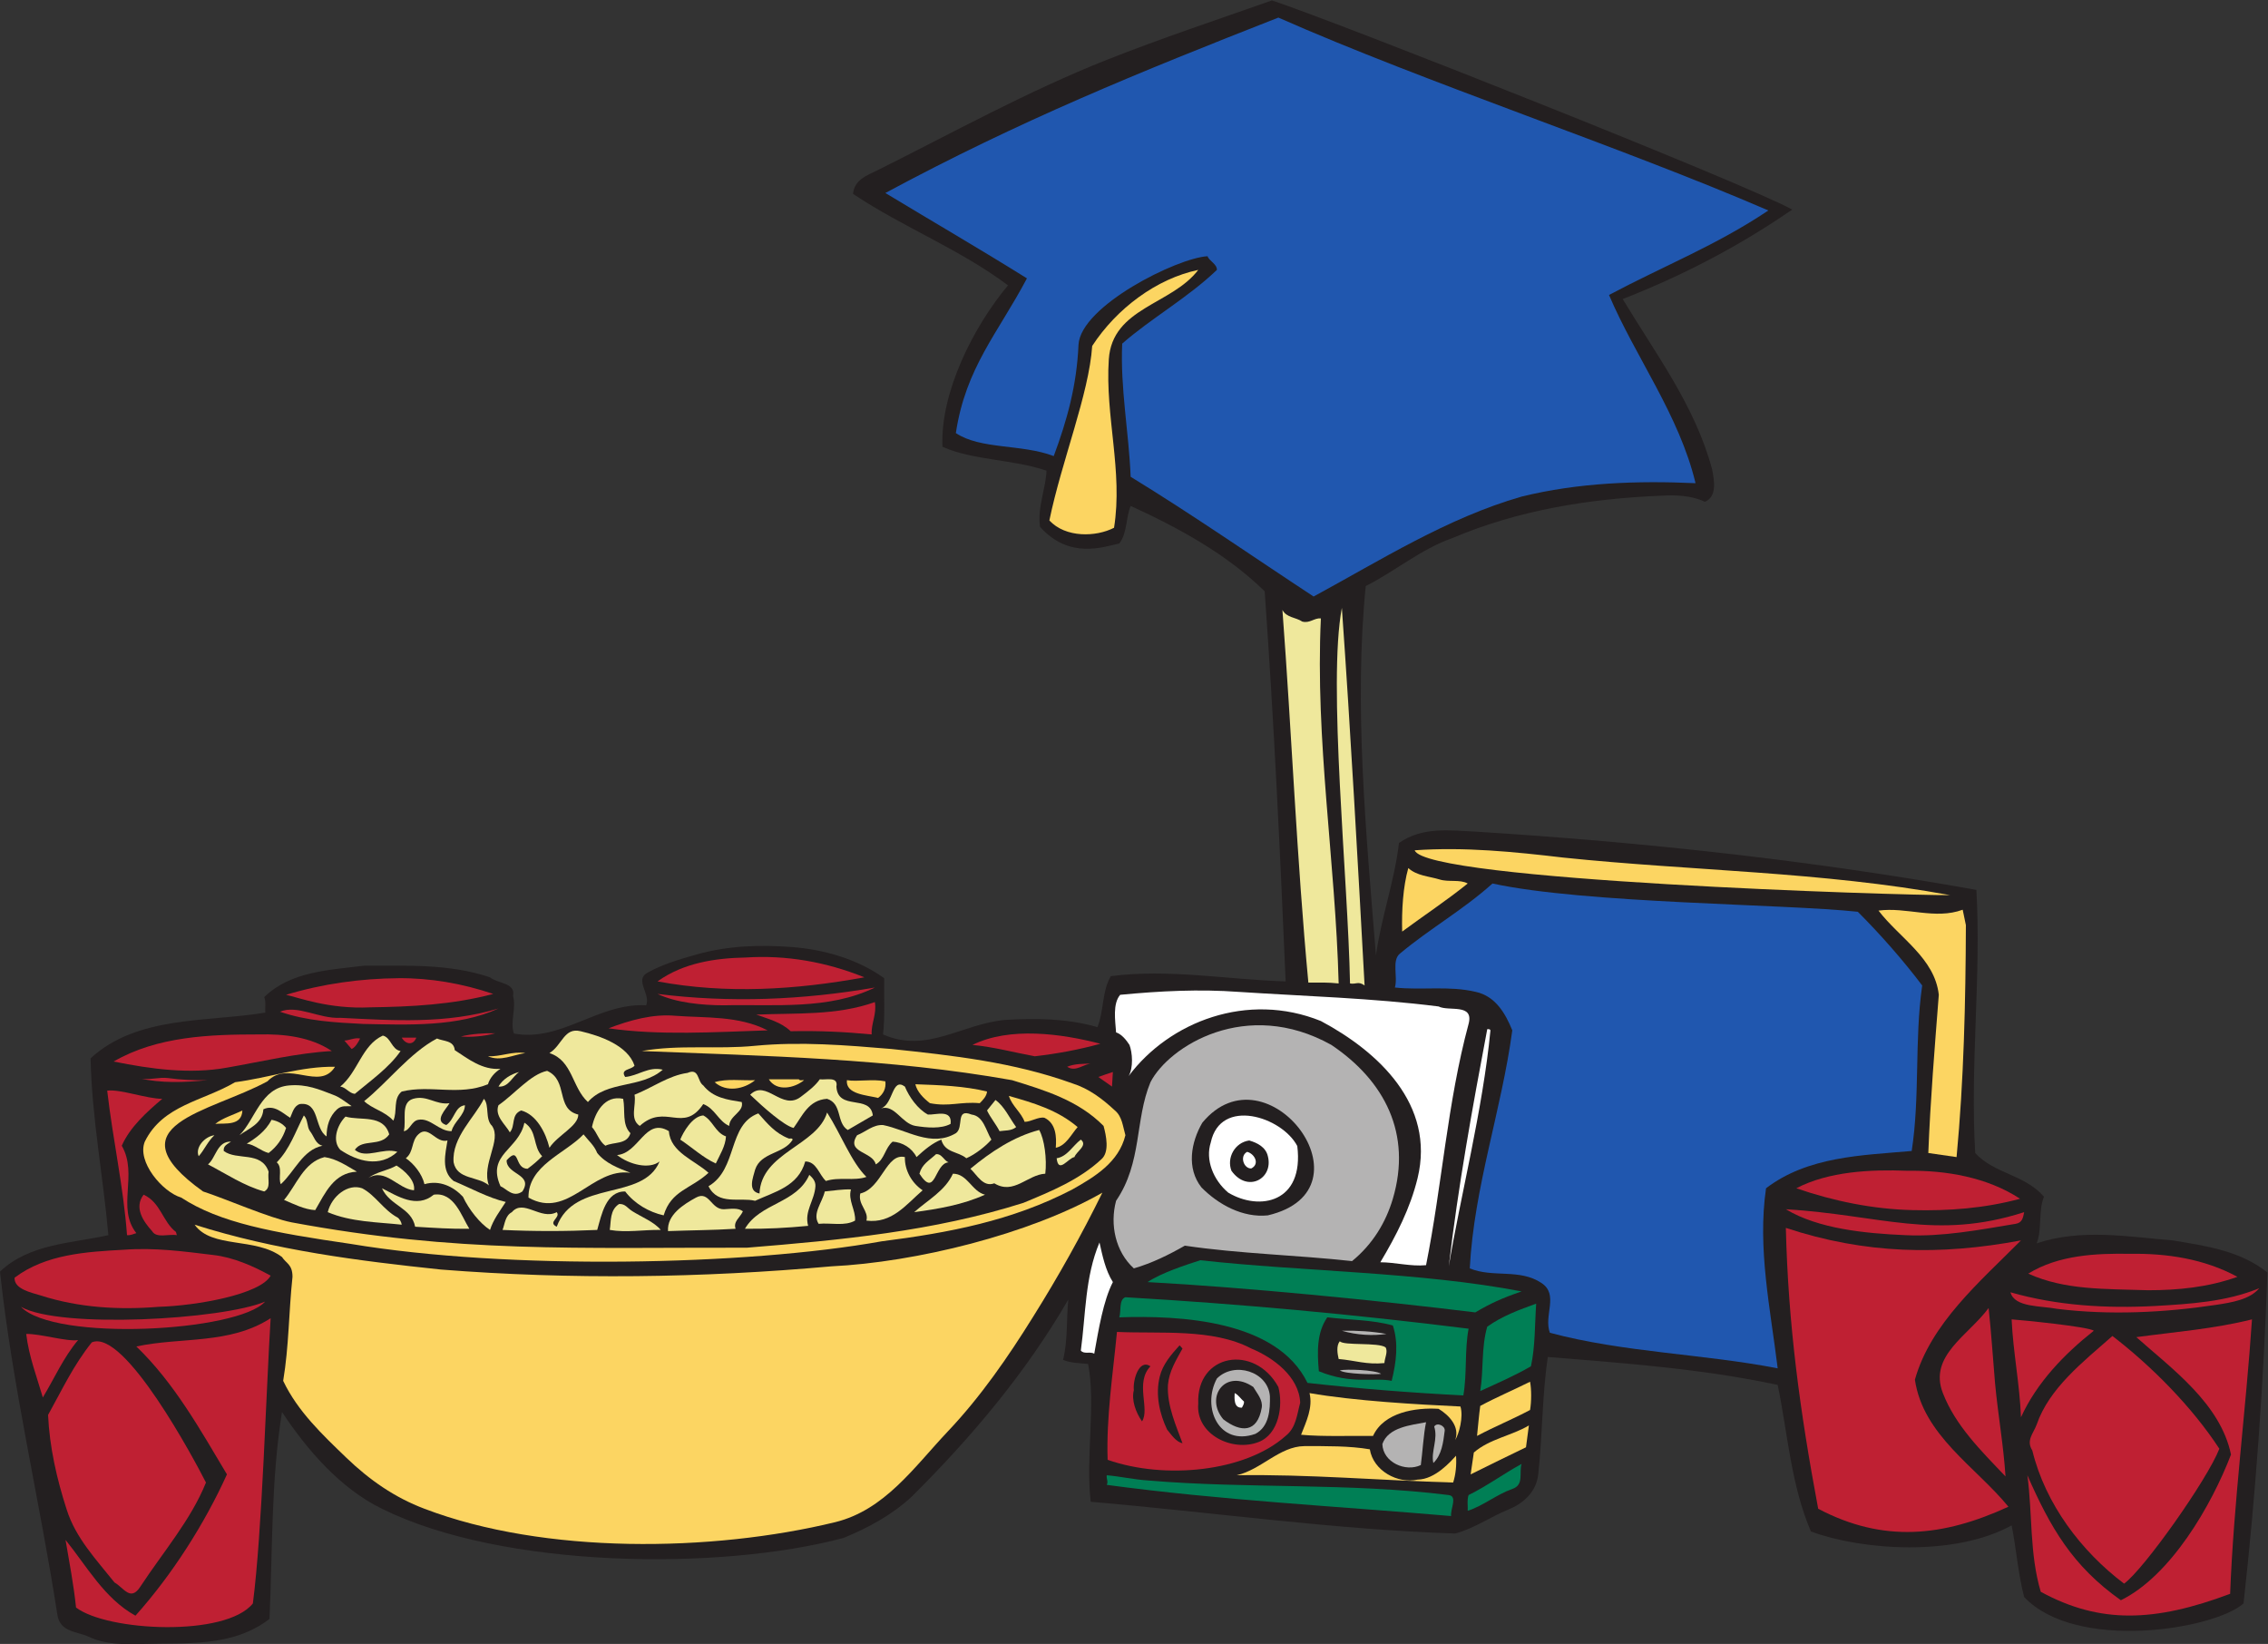 <?xml version="1.0" encoding="UTF-8" standalone="no"?>
<svg
   xmlns:dc="http://purl.org/dc/elements/1.1/"
   xmlns:cc="http://creativecommons.org/ns#"
   xmlns:rdf="http://www.w3.org/1999/02/22-rdf-syntax-ns#"
   xmlns:svg="http://www.w3.org/2000/svg"
   xmlns="http://www.w3.org/2000/svg"
   viewBox="0 0 747.173 541.533"
   height="541.533"
   width="747.173"
   xml:space="preserve"
   id="svg2"
   version="1.1"><rect x="0" y="0" width="747.173" height="541.533" fill="#333333" stroke="none"/><defs
     id="defs6" /><g
     transform="matrix(1.333,0,0,-1.333,0,541.533)"
     id="g10"><g
       transform="scale(0.1)"
       id="g12"><path
         id="path14"
         style="fill:#231f20;fill-opacity:1;fill-rule:evenodd;stroke:none"
         d="m 4429.43,3544.55 c -112.32,-77.03 -246.23,-153.35 -419.04,-221.03 81.37,-135.36 179.3,-264.24 221.06,-421.2 5.03,-26.65 12.94,-66.96 -18.01,-79.92 -32.4,15.84 -72.72,17.28 -108.01,15.12 -176.39,-7.2 -352.79,-35.28 -516.95,-105.12 -76.31,-26.64 -142.56,-82.81 -213.13,-118.08 -29.51,-294.49 0.72,-608.4 25.22,-912.96 12.95,94.32 46.07,184.32 56.87,277.92 58.32,41.04 126.72,30.95 190.08,28.08 414.73,-25.92 832.32,-71.29 1236.95,-144 12.25,-213.13 -15.84,-433.45 -2.87,-650.16 46.08,-51.12 123.13,-53.29 169.92,-108 -14.41,-35.29 -4.31,-80.64 -18,-115.2 110.15,36.72 223.92,16.55 336.25,7.199 83.51,-13.683 167.03,-25.918 233.98,-79.199 -9.36,-271.445 -28.79,-546.484 -59.02,-817.922 -73.46,-64.805 -414.01,-119.519 -542.17,15.84 -15.12,58.32 -19.43,119.523 -30.96,177.117 -140.41,-77.762 -369.35,-61.922 -496.07,-15.113 -49.69,116.641 -56.9,240.476 -82.09,362.156 -187.91,40.324 -383.05,53.996 -568.09,69.121 -14.39,-96.484 -12.95,-192.957 -23.75,-290.164 -5.04,-45.363 -38.89,-72.715 -74.16,-87.121 -44.65,-17.996 -84.24,-46.797 -131.03,-59.031 -295.22,9.355 -606.25,53.269 -900.73,78.476 -12.96,109.442 12.96,241.914 -6.48,340.555 -20.88,2.16 -43.2,2.16 -61.92,10.078 12.24,49.688 7.92,99.367 12.96,149.043 -104.4,-180 -238.32,-339.121 -385.92,-485.996 -48.24,-45.359 -108,-77.762 -169.2,-102.961 C 1777.68,180 1242,186.477 943.922,334.074 840.957,384.473 758.879,479.512 696.957,573.117 669.602,403.918 673.922,232.559 665.996,61.914 573.84,-9.363 457.922,3.594 352.797,0 307.438,-1.445 259.199,-1.445 218.879,18 190.797,30.957 148.32,28.801 141.84,71.992 97.922,355.676 30.238,637.922 0,920.156 72.719,989.277 177.117,990 267.836,1010.16 c -12.957,146.16 -41.039,291.6 -43.914,437.04 115.195,106.56 290.879,89.28 431.996,113.03 -1.441,9.37 2.156,27.37 -2.883,38.17 65.524,64.08 161.281,66.95 246.965,77.75 104.4,-0.71 208.08,5.76 311.04,-28.79 18.72,-15.84 64.08,-12.97 56.88,-46.08 8.64,-30.24 -7.92,-63.36 2.16,-92.88 117.36,-21.6 208.08,76.32 326.88,69.83 11.52,28.09 -28.8,61.93 2.16,79.93 38.16,21.6 80.64,33.83 123.84,46.08 77.76,21.6 155.52,23.76 233.28,18 79.92,-5.76 164.16,-30.25 228.96,-77.04 -0.72,-43.21 2.16,-97.2 -2.88,-138.96 109.44,-48.24 195.84,27.35 303.84,36 74.88,4.31 151.2,3.6 226.07,-18 16.57,41.03 10.81,88.55 33.13,125.99 144,18.73 288,-8.64 432,-12.95 -13.69,321.12 -28.81,642.95 -51.83,964.08 -94.34,92.16 -211.68,156.24 -331.21,210.96 -12.24,-29.52 -7.93,-66.25 -28.08,-92.89 -40.32,-8.63 -123.12,-39.6 -195.84,41.05 -7.2,47.52 15.12,97.92 15.84,138.96 -84.96,28.8 -181.44,25.19 -257.04,59.04 -5.76,134.64 77.04,297.36 162,398.88 -118.8,89.28 -259.2,143.28 -383.04,226.08 3.6,35.27 33.84,45.36 61.92,59.04 187.2,93.59 370.8,195.12 565.2,272.16 134.64,53.27 271.44,98.64 408.24,146.88 164.88,-54.72 1169.27,-452.16 1285.91,-516.97 v 0" /><path
         id="path16"
         style="fill:#2057af;fill-opacity:1;fill-rule:evenodd;stroke:none"
         d="m 3159.36,4019.04 c 367.2,-162 844.57,-318.24 1211.03,-476.64 -130.31,-87.13 -255.59,-135.36 -393.83,-208.81 64.81,-152.63 173.52,-296.63 213.83,-465.11 -143.98,6.48 -289.43,1.44 -429.82,-33.12 -183.62,-52.56 -350.65,-158.4 -514.09,-246.96 -151.21,99.35 -298.08,201.6 -452.16,295.92 -4.32,109.43 -25.92,218.88 -20.88,329.04 71.29,62.64 161.99,113.04 234,182.16 0.72,14.4 -19.43,22.32 -23.05,33.84 -75.6,-4.32 -313.91,-123.13 -318.95,-218.88 -4.32,-101.53 -28.8,-187.93 -61.2,-275.05 -79.2,30.24 -180.72,15.84 -241.92,56.89 24.48,162 103.68,246.23 175.68,382.32 -118.8,74.16 -229.68,138.24 -349.93,210.96 333.37,179.28 626.41,298.08 971.29,433.44 v 0" /><path
         id="path18"
         style="fill:#fcd562;fill-opacity:1;fill-rule:evenodd;stroke:none"
         d="m 2961.37,3395.52 c -65.53,-86.4 -212.41,-92.88 -221.05,-221.04 -9.36,-140.4 35.28,-276.48 12.96,-416.16 -44.64,-23.05 -119.52,-25.2 -159.84,18 30.24,146.88 97.92,312.47 105.84,431.28 60.48,92.88 159.12,166.31 262.09,187.92 v 0" /><path
         id="path20"
         style="fill:#efe89c;fill-opacity:1;fill-rule:evenodd;stroke:none"
         d="m 3218.4,2526.48 c 18.71,-5.04 29.51,9.36 46.07,7.91 -14.39,-300.95 36,-600.47 43.93,-902.15 -27.36,2.88 -46.08,2.15 -74.88,2.15 -28.79,307.45 -41.04,614.16 -64.09,920.88 10.08,-19.43 33.13,-17.99 48.97,-28.79 v 0" /><path
         id="path22"
         style="fill:#fcd562;fill-opacity:1;fill-rule:evenodd;stroke:none"
         d="m 3863.52,1943.27 c 318.24,-33.11 638.65,-34.55 956.17,-92.87 -125.3,-0.72 -1298.17,36 -1323.36,110.88 122.38,8.63 244.78,-3.6 367.19,-18.01 v 0" /><path
         id="path24"
         style="fill:#fcd562;fill-opacity:1;fill-rule:evenodd;stroke:none"
         d="m 3557.52,1889.28 c 22.32,-7.2 50.39,0.72 69.84,-10.08 -54.72,-43.93 -106.56,-77.76 -162.01,-118.8 -1.42,52.56 2.17,110.88 15.14,156.96 21.58,-19.44 51.11,-20.16 77.03,-28.08 v 0" /><path
         id="path26"
         style="fill:#2057af;fill-opacity:1;fill-rule:evenodd;stroke:none"
         d="m 4591.45,1809.36 c 56.15,-56.16 113.02,-120.96 159.12,-182.16 -19.46,-136.09 -5.04,-272.88 -25.92,-408.97 -122.4,-10.8 -256.33,-12.96 -360.02,-92.16 -21.58,-148.316 10.8,-297.347 28.81,-444.957 -185.76,36.004 -379.44,38.887 -563.05,87.844 -15.84,43.203 23.05,94.316 -20.88,123.125 -53.98,35.996 -119.51,12.234 -177.11,35.996 10.8,202.322 78.48,390.242 105.12,588.242 -17.29,42.48 -41.76,84.24 -90,95.04 -66.95,15.84 -133.93,3.6 -200.16,10.8 7.91,26.64 -8.65,67.68 12.95,84.24 74.16,61.92 156.25,107.99 228.24,172.8 228.97,-49.69 722.9,-50.4 902.9,-69.84 v 0" /><path
         id="path28"
         style="fill:#fcd562;fill-opacity:1;fill-rule:evenodd;stroke:none"
         d="m 4858.55,1776.24 c -0.72,-190.8 -5.03,-382.32 -23.02,-573.12 l -69.85,10.08 c 5.04,130.32 15.84,261.36 25.92,390.96 -10.08,90.72 -97.21,140.4 -149.04,208.08 69.12,9.35 139.69,-23.04 208.08,2.15 l 7.91,-38.15 v 0" /><path
         id="path30"
         style="fill:#bf2033;fill-opacity:1;fill-rule:evenodd;stroke:none"
         d="m 1843.2,1696.32 c 99.36,6.47 198.72,-10.8 293.04,-48.96 -169.2,-30.96 -341.28,-41.76 -511.2,-10.08 64.08,46.08 143.28,57.6 218.16,59.04 v 0" /><path
         id="path32"
         style="fill:#bf2033;fill-opacity:1;fill-rule:evenodd;stroke:none"
         d="m 984.957,1645.2 c 77.763,0.72 157.683,-12.96 234.003,-38.88 -100.8,-26.64 -202.32,-31.68 -303.843,-33.12 -102.234,-5.04 -177.836,24.48 -208.082,30.96 90,27.36 185.043,40.31 277.922,41.04 v 0" /><path
         id="path34"
         style="fill:#bf2033;fill-opacity:1;fill-rule:evenodd;stroke:none"
         d="m 2162.16,1622.16 c -114.48,-56.16 -249.12,-41.05 -372.96,-43.93 -54.72,0 -118.8,6.49 -164.16,28.09 178.56,-22.33 359.28,-15.13 537.12,15.84 v 0" /><path
         id="path36"
         style="fill:#ffffff;fill-opacity:1;fill-rule:evenodd;stroke:none"
         d="m 3061.45,1611.36 c 164.16,-10.8 329.02,-15.12 493.9,-36.01 25.22,-12.96 87.85,8.64 74.16,-43.19 -52.56,-194.41 -65.51,-398.89 -105.12,-596.164 -38.16,-3.601 -76.3,7.199 -113.02,7.199 39.59,66.235 74.16,133.925 92.15,208.085 43.92,181.43 -97.19,312.48 -239.05,388.08 -181.42,73.43 -374.39,-1.44 -475.19,-136.09 12.24,20.89 9.36,58.32 2.16,77.04 -7.92,12.25 -19.44,26.64 -33.12,30.97 -2.16,30.24 -8.64,70.56 10.08,92.88 97.93,9.36 195.84,14.39 293.05,7.2 v 0" /><path
         id="path38"
         style="fill:#bf2033;fill-opacity:1;fill-rule:evenodd;stroke:none"
         d="m 2162.16,1586.15 c 5.04,-30.23 -9.36,-51.83 -7.92,-79.91 -68.4,6.47 -128.88,9.36 -200.16,7.92 -24.48,23.04 -55.44,30.23 -84.96,41.04 97.2,4.31 198,-2.88 293.04,30.95 v 0" /><path
         id="path40"
         style="fill:#bf2033;fill-opacity:1;fill-rule:evenodd;stroke:none"
         d="m 840.957,1547.28 c 130.32,-6.48 262.083,-15.84 390.963,23.03 -100.08,-46.07 -223.2,-40.31 -334.803,-38.15 -69.121,3.59 -138.957,7.2 -205.199,30.23 43.199,18.01 97.199,-18 149.039,-15.11 v 0" /><path
         id="path42"
         style="fill:#bf2033;fill-opacity:1;fill-rule:evenodd;stroke:none"
         d="m 1668.96,1552.32 c 76.32,-5.77 155.52,0.72 228.24,-36 -131.04,-4.33 -267.84,-12.96 -393.12,5.04 52.56,20.16 109.44,36 164.88,30.96 v 0" /><path
         id="path44"
         style="fill:#ffffff;fill-opacity:1;fill-rule:evenodd;stroke:none"
         d="m 3683.52,1516.32 c -18.72,-195.84 -75.61,-416.89 -102.95,-583.203 23.02,197.283 58.32,391.683 95.04,586.083 3.59,0 6.46,0.71 7.91,-2.88 v 0" /><path
         id="path46"
         style="fill:#efe89c;fill-opacity:1;fill-rule:evenodd;stroke:none"
         d="m 1434.96,1514.16 c 48.96,-11.52 116.64,-35.28 133.2,-84.96 -7.2,-10.8 -36.72,-7.92 -23.04,-28.09 32.4,2.88 57.6,26.64 92.88,18.01 -54.72,-47.53 -137.52,-25.92 -185.04,-79.92 -39.6,36 -37.44,102.24 -95.04,120.96 31.68,19.44 36,64.08 77.04,54 v 0" /><path
         id="path48"
         style="fill:#bf2033;fill-opacity:1;fill-rule:evenodd;stroke:none"
         d="m 1224,1509.12 c -28.08,-7.93 -62.64,-10.08 -84.96,-7.93 26.64,6.49 58.32,8.65 84.96,7.93 v 0" /><path
         id="path50"
         style="fill:#bf2033;fill-opacity:1;fill-rule:evenodd;stroke:none"
         d="m 640.078,1506.24 c 61.199,1.44 127.442,-5.76 180,-41.04 -86.402,-5.04 -172.797,-25.92 -259.199,-41.04 -92.156,-16.56 -187.203,-3.6 -280.082,15.12 108.004,62.63 238.32,66.96 359.281,66.96 v 0" /><path
         id="path52"
         style="fill:#bf2033;fill-opacity:1;fill-rule:evenodd;stroke:none"
         d="m 2719.44,1483.2 c -51.84,-14.4 -105.84,-24.48 -162,-30.96 -51.12,9.35 -100.8,23.03 -154.08,28.07 91.44,45.37 219.6,28.09 316.08,2.89 v 0" /><path
         id="path54"
         style="fill:#efe89c;fill-opacity:1;fill-rule:evenodd;stroke:none"
         d="m 990,1465.2 c -28.082,-41.04 -76.324,-74.89 -113.043,-105.84 -14.398,1.44 -22.316,16.56 -36,18 43.922,36 53.281,102.24 105.121,126 20.16,-4.32 21.602,-34.56 43.922,-38.16 v 0" /><path
         id="path56"
         style="fill:#bf2033;fill-opacity:1;fill-rule:evenodd;stroke:none"
         d="m 1028.88,1498.32 c -7.92,-20.89 -27.36,-15.84 -36.005,0 h 36.005 v 0" /><path
         id="path58"
         style="fill:#bf2033;fill-opacity:1;fill-rule:evenodd;stroke:none"
         d="m 889.918,1496.15 c -4.316,-9.35 -12.238,-22.31 -20.879,-25.92 l -18,20.88 c 10.797,0 25.918,7.93 38.879,5.04 v 0" /><path
         id="path60"
         style="fill:#efe89c;fill-opacity:1;fill-rule:evenodd;stroke:none"
         d="m 1123.92,1467.36 c 33.12,-21.61 68.4,-49.68 113.04,-46.08 -14.4,-8.64 -26.64,-23.05 -30.96,-38.16 -72,-29.53 -141.84,-0.73 -213.125,-18 -22.316,-18 -10.078,-49.68 -20.879,-72 -20.156,23.03 -51.84,28.79 -71.996,48.24 57.598,46.07 113.04,119.52 180,154.79 15.84,-7.19 41.76,-4.31 43.92,-28.79 v 0" /><path
         id="path62"
         style="fill:#fcd562;fill-opacity:1;fill-rule:evenodd;stroke:none"
         d="m 1866.24,1478.16 c 112.32,10.8 225.36,1.44 336.96,-7.93 150.48,-15.84 301.68,-32.4 447.12,-84.96 41.04,-12.95 74.16,-38.15 105.12,-66.95 18,-15.12 19.44,-38.89 25.92,-61.2 -16.56,-66.96 -74.88,-102.24 -131.04,-133.92 -149.04,-77.76 -306.72,-107.28 -470.88,-128.161 -336.96,-60.476 -924.48,-71.277 -1312.561,-6.484 -192.957,28.085 -323.281,51.845 -419.043,114.485 -46.078,13.68 -110.156,88.55 -90,138.24 44.644,90.71 144.004,100.08 223.203,146.88 82.801,10.8 163.438,39.59 246.957,38.16 -38.156,-61.2 -115.918,18 -167.039,-36.01 -141.84,-77.04 -389.516,-107.27 -159.117,-272.15 54,-17.28 163.437,-65.52 218.879,-76.32 410.401,-76.32 706.321,-61.926 1125.361,-62.641 230.4,18.723 461.52,40.311 683.28,110.881 67.68,28.08 138.24,56.87 192.96,108 20.16,17.99 11.52,58.32 5.04,82.08 -62.64,63.36 -144.72,87.84 -226.08,113.04 -303.12,54 -609.84,59.76 -915.12,72 93.6,16.56 186.48,3.6 280.08,12.96 v 0" /><path
         id="path64"
         style="fill:#fcd562;fill-opacity:1;fill-rule:evenodd;stroke:none"
         d="m 1298.16,1460.16 c -30.24,-4.32 -61.2,-21.61 -92.16,-7.92 30.96,-1.44 60.48,12.96 92.16,7.92 v 0" /><path
         id="path66"
         style="fill:#bf2033;fill-opacity:1;fill-rule:evenodd;stroke:none"
         d="m 2699.28,1434.24 c -20.16,0.72 -39.6,-22.33 -61.92,-7.92 18.72,7.92 40.32,7.2 61.92,7.92 v 0" /><path
         id="path68"
         style="fill:#efe89c;fill-opacity:1;fill-rule:evenodd;stroke:none"
         d="m 1429.2,1308.23 c 0,-28.8 -50.4,-50.4 -71.28,-82.08 -9.36,38.17 -32.4,82.08 -69.84,92.17 -25.92,-10.09 -13.68,-38.16 -28.08,-54 -10.8,19.44 -38.16,40.32 -28.08,66.96 40.31,28.08 79.2,76.32 120.24,84.96 53.28,-23.76 20.16,-94.33 77.04,-108.01 v 0" /><path
         id="path70"
         style="fill:#efe89c;fill-opacity:1;fill-rule:evenodd;stroke:none"
         d="m 1283.04,1413.36 c -17.28,-11.52 -25.92,-38.16 -51.12,-36 10.08,17.99 30.96,30.96 51.12,36 v 0" /><path
         id="path72"
         style="fill:#bf2033;fill-opacity:1;fill-rule:evenodd;stroke:none"
         d="m 2748.24,1377.36 -33.84,23.75 c 12.24,4.33 24.48,8.65 36,12.25 l -2.16,-36 v 0" /><path
         id="path74"
         style="fill:#efe89c;fill-opacity:1;fill-rule:evenodd;stroke:none"
         d="m 1738.07,1380.23 c 24.49,-30.95 59.77,-35.27 95.05,-41.03 6.48,-24.48 -30.24,-33.13 -30.96,-59.04 -26.64,11.52 -35.28,43.2 -64.09,54 -49.67,-74.16 -93.59,3.59 -156.95,-54 -25.92,17.27 -7.92,51.83 -12.96,77.04 43.92,17.27 84.24,47.52 131.04,53.99 29.52,12.97 23.76,-20.88 38.87,-30.96 v 0" /><path
         id="path76"
         style="fill:#bf2033;fill-opacity:1;fill-rule:evenodd;stroke:none"
         d="m 416.879,1398.23 c 30.957,-4.31 63.359,-5.75 95.039,-5.03 -56.879,-5.77 -113.758,-7.93 -169.922,5.03 25.199,-6.47 51.125,3.61 74.883,0 v 0" /><path
         id="path78"
         style="fill:#fcd562;fill-opacity:1;fill-rule:evenodd;stroke:none"
         d="m 1866.24,1393.2 c -27.36,-22.32 -70.56,-30.96 -100.08,-5.04 29.52,9.36 66.96,3.6 100.08,5.04 v 0" /><path
         id="path80"
         style="fill:#fcd562;fill-opacity:1;fill-rule:evenodd;stroke:none"
         d="m 1974.24,1395.35 c 2.88,-4.31 8.64,-1.43 12.96,-2.15 -24.48,-20.16 -67.68,-28.81 -87.12,2.15 24.48,0 52.56,0 74.16,0 v 0" /><path
         id="path82"
         style="fill:#efe89c;fill-opacity:1;fill-rule:evenodd;stroke:none"
         d="m 2067.12,1377.36 c 3.6,-61.21 83.52,-18 90,-71.29 l -61.92,-35.99 c -28.81,18 -12.97,64.8 -51.12,77.04 -46.08,-2.88 -61.2,-42.48 -82.8,-72 -23.76,5.76 -74.89,51.12 -107.28,82.08 39.6,39.6 78.48,-41.05 125.28,-5.04 17.28,12.96 36,27.35 46.8,43.19 15.12,-2.15 46.08,7.92 41.04,-17.99 v 0" /><path
         id="path84"
         style="fill:#fcd562;fill-opacity:1;fill-rule:evenodd;stroke:none"
         d="m 2188.07,1390.31 c 2.17,-16.55 -4.31,-30.95 -17.99,-41.03 -28.08,7.2 -80.64,8.64 -77.04,43.92 25.92,-4.32 64.08,3.6 95.03,-2.89 v 0" /><path
         id="path86"
         style="fill:#efe89c;fill-opacity:1;fill-rule:evenodd;stroke:none"
         d="m 2236.32,1377.36 c 10.8,-25.92 31.68,-55.45 56.88,-69.13 18.72,-1.43 60.48,14.41 56.16,-23.03 -23.76,-12.96 -59.76,-9.36 -87.13,-5.04 -33.83,5.76 -51.11,54 -84.95,43.2 30.96,10.8 26.64,77.75 59.04,54 v 0" /><path
         id="path88"
         style="fill:#fcd562;fill-opacity:1;fill-rule:evenodd;stroke:none"
         d="m 2439.36,1365.12 c -0.72,-11.53 -10.8,-21.6 -18,-28.8 -48.24,4.32 -74.88,-9.37 -123.12,0 -15.84,12.23 -31.68,28.07 -36.01,46.8 61.21,-2.16 121.69,-4.32 177.13,-18 v 0" /><path
         id="path90"
         style="fill:#efe89c;fill-opacity:1;fill-rule:evenodd;stroke:none"
         d="m 822.961,1357.2 c 16.555,-5.76 30.961,-18 46.078,-28.08 -12.242,-1.44 -23.762,2.87 -36.004,-7.93 -18.719,-17.27 -25.918,-41.03 -25.918,-66.95 -30.961,20.15 -16.558,86.4 -66.238,79.92 -15.121,-5.04 -17.996,-21.6 -23.762,-33.85 -18,10.8 -39.597,33.85 -66.238,20.88 -2.156,-35.99 -36.719,-47.52 -59.039,-64.07 39.601,39.6 52.558,117.35 123.117,123.11 43.203,3.61 74.16,-10.07 108.004,-23.03 v 0" /><path
         id="path92"
         style="fill:#bf2033;fill-opacity:1;fill-rule:evenodd;stroke:none"
         d="m 401.039,1347.12 c -38.156,-32.4 -79.922,-69.84 -100.082,-115.93 41.039,-71.28 -13.676,-153.36 36,-215.99 -7.195,-2.16 -14.398,-5.77 -23.035,-5.04 -8.645,118.8 -35.285,237.59 -48.965,357.12 31.684,4.31 97.926,-20.16 136.082,-20.16 v 0" /><path
         id="path94"
         style="fill:#fcd562;fill-opacity:1;fill-rule:evenodd;stroke:none"
         d="m 2663.28,1277.28 c -15.84,-18 -28.8,-46.09 -54,-51.13 2.16,26.64 0.72,60.49 -28.08,74.16 -15.12,2.89 -33.12,-10.08 -48.97,-10.08 -8.63,23.76 -30.95,38.89 -38.87,64.09 60.48,-17.29 120.24,-34.56 169.92,-77.04 v 0" /><path
         id="path96"
         style="fill:#efe89c;fill-opacity:1;fill-rule:evenodd;stroke:none"
         d="m 1110.96,1336.32 c -8.64,-15.13 -39.6,-43.93 -7.92,-54 20.88,14.4 20.88,46.08 46.08,48.96 -0.72,-25.21 -27.36,-40.32 -33.12,-64.08 -30.96,-0.72 -52.56,33.84 -82.08,28.07 -17.28,-2.88 -20.88,-26.64 -35.998,-28.07 7.198,26.64 -8.645,70.55 23.038,79.92 34.56,10.08 56.16,-15.84 90,-10.8 v 0" /><path
         id="path98"
         style="fill:#efe89c;fill-opacity:1;fill-rule:evenodd;stroke:none"
         d="m 1216.08,1280.16 c 24.48,-36 -26.64,-93.61 -7.92,-146.89 -27.36,23.05 -78.48,13.68 -87.12,56.89 -5.04,61.92 53.28,112.32 74.88,156.96 14.4,-16.56 2.16,-49.69 20.16,-66.96 v 0" /><path
         id="path100"
         style="fill:#efe89c;fill-opacity:1;fill-rule:evenodd;stroke:none"
         d="m 1540.08,1347.12 c 5.76,-28.8 -3.6,-63.36 18,-84.96 -8.64,-28.8 -41.04,-20.88 -61.92,-30.97 -15.84,11.52 -20.16,31.68 -33.12,46.09 7.2,35.28 30.96,79.92 77.04,69.84 v 0" /><path
         id="path102"
         style="fill:#efe89c;fill-opacity:1;fill-rule:evenodd;stroke:none"
         d="m 2511.36,1277.28 c -12.24,-10.08 -28.08,-7.92 -41.04,-10.08 -9.36,18 -22.32,33.11 -30.96,51.12 l 20.88,25.92 c 22.32,-15.84 34.56,-44.64 51.12,-66.96 v 0" /><path
         id="path104"
         style="fill:#fcd562;fill-opacity:1;fill-rule:evenodd;stroke:none"
         d="m 599.039,1318.32 c -1.441,-38.89 -43.199,-30.96 -66.961,-33.12 18.719,15.11 45.36,22.32 66.961,33.12 v 0" /><path
         id="path106"
         style="fill:#efe89c;fill-opacity:1;fill-rule:evenodd;stroke:none"
         d="m 1949.04,1249.2 c 2.88,-1.45 7.92,2.16 10.08,-2.88 -21.6,-36.01 -78.48,-30.25 -92.88,-74.16 -5.04,-19.45 -19.44,-53.28 10.8,-59.04 4.32,101.52 142.56,118.07 167.04,200.15 34.56,-53.99 59.76,-122.39 97.2,-159.11 -30.24,-10.8 -66.96,0.72 -100.08,-10.09 -17.28,15.84 -23.04,48.25 -51.12,48.25 -17.28,-61.92 -75.6,-74.89 -123.84,-97.2 -38.17,9.35 -91.44,-12.25 -115.2,35.99 72.72,42.48 46.8,151.93 123.12,180 23.04,-25.91 41.76,-48.95 74.88,-61.91 v 0" /><path
         id="path108"
         style="fill:#efe89c;fill-opacity:1;fill-rule:evenodd;stroke:none"
         d="m 2450.16,1246.32 c -13.68,-15.84 -38.88,-36.01 -61.92,-46.09 -20.16,17.29 -53.28,12.97 -61.92,46.09 -22.32,-8.64 -42.48,-25.92 -61.2,-43.2 -11.52,23.03 -35.28,36.72 -59.04,38.16 -18.72,-15.13 -20.16,-44.64 -41.76,-56.16 -7.2,32.4 -74.88,28.08 -46.08,72 21.6,8.63 39.6,26.64 64.08,25.2 58.32,-11.52 119.52,-56.17 180,-20.16 20.88,14.39 -2.16,62.64 38.88,46.07 29.52,-3.59 35.28,-39.6 48.96,-61.91 v 0" /><path
         id="path110"
         style="fill:#efe89c;fill-opacity:1;fill-rule:evenodd;stroke:none"
         d="m 1794.24,1254.24 c -1.44,-24.48 -15.12,-45.36 -25.2,-66.96 -31.68,14.4 -58.32,39.6 -87.84,59.04 7.2,18 29.52,57.6 56.87,59.75 23.77,-12.23 29.53,-42.48 56.17,-51.83 v 0" /><path
         id="path112"
         style="fill:#efe89c;fill-opacity:1;fill-rule:evenodd;stroke:none"
         d="m 766.078,1267.2 c 10.078,-12.24 12.961,-31.68 30.957,-36.01 -48.961,-10.08 -68.398,-63.36 -102.957,-95.04 -7.199,14.41 5.039,41.05 -10.078,54.01 32.395,33.11 46.078,75.59 66.957,115.91 10.801,-10.8 7.203,-28.07 15.121,-38.87 v 0" /><path
         id="path114"
         style="fill:#efe89c;fill-opacity:1;fill-rule:evenodd;stroke:none"
         d="m 961.918,1259.28 c -21.602,-31.68 -66.238,-10.08 -84.961,-38.17 27.359,-23.75 69.84,6.49 105.121,-5.04 -43.199,-39.59 -98.64,-23.75 -141.121,5.04 -20.879,22.33 -7.922,61.21 12.965,82.09 36.719,-10.81 93.598,6.48 107.996,-43.92 v 0" /><path
         id="path116"
         style="fill:#efe89c;fill-opacity:1;fill-rule:evenodd;stroke:none"
         d="m 707.035,1275.12 c -7.918,-25.21 -22.316,-46.08 -43.195,-61.92 -19.442,5.03 -34.563,20.87 -54,23.04 20.16,12.24 46.801,30.24 61.199,59.03 15.84,-2.88 28.078,-10.07 35.996,-20.15 v 0" /><path
         id="path118"
         style="fill:#efe89c;fill-opacity:1;fill-rule:evenodd;stroke:none"
         d="m 1339.92,1205.27 c -12.24,-12.23 -22.32,-20.88 -36,-30.95 -33.84,0 -18,58.32 -51.84,20.88 -0.72,-36 66.96,-33.84 38.88,-77.04 -23.04,-16.57 -39.6,7.19 -54,12.95 -35.28,79.2 45.36,90 59.04,156.97 32.4,-20.16 20.16,-58.32 43.92,-82.81 v 0" /><path
         id="path120"
         style="fill:#efe89c;fill-opacity:1;fill-rule:evenodd;stroke:none"
         d="m 1653.12,1267.2 c 3.6,-52.56 64.08,-72 97.92,-102.96 -43.92,-40.32 -92.16,-43.2 -110.88,-105.12 -36,7.91 -72,28.8 -95.04,59.04 -47.52,0.72 -58.32,-56.88 -69.12,-95.04 -79.2,-3.61 -155.52,-3.61 -234,0 5.76,15.11 6.48,35.28 23.04,43.91 28.8,33.85 71.28,-20.88 110.88,0 10.8,-13.67 -23.76,-24.47 0,-35.99 43.2,118.08 213.12,61.92 254.16,161.28 -25.2,-20.16 -74.88,-7.93 -105.12,15.84 54.72,4.32 69.84,94.32 128.16,59.04 v 0" /><path
         id="path122"
         style="fill:#efe89c;fill-opacity:1;fill-rule:evenodd;stroke:none"
         d="m 2568.24,1270.08 c 12.96,-22.33 19.44,-72 15.12,-108 -43.92,-2.17 -77.76,-53.28 -126,-23.76 -27.36,-10.09 -41.76,19.43 -59.04,36 50.4,41.75 106.56,79.2 169.92,95.76 v 0" /><path
         id="path124"
         style="fill:#efe89c;fill-opacity:1;fill-rule:evenodd;stroke:none"
         d="m 1105.92,1244.16 c -5.04,-32.4 -16.56,-74.88 15.12,-100.09 43.2,-18 85.68,-41.75 128.88,-51.83 -14.4,-22.33 -30.96,-43.92 -38.88,-69.12 -24.48,15.84 -51.84,49.67 -66.96,82.08 -23.76,25.2 -57.6,41.75 -95.04,30.95 -5.76,25.21 -26.64,51.13 -46.08,64.08 20.16,15.84 12.96,42.48 30.96,59.05 25.2,24.48 43.2,-23.04 72,-15.12 v 0" /><path
         id="path126"
         style="fill:#efe89c;fill-opacity:1;fill-rule:evenodd;stroke:none"
         d="m 1476,1213.2 c 20.88,-25.92 52.56,-37.45 82.08,-48.96 -95.04,13.68 -154.08,-116.64 -252,-61.2 -0.72,79.92 90,108 136.08,156.24 12.96,-16.57 25.92,-26.64 33.84,-46.08 v 0" /><path
         id="path128"
         style="fill:#efe89c;fill-opacity:1;fill-rule:evenodd;stroke:none"
         d="m 529.918,1257.12 c -16.559,-15.13 -25.199,-36.72 -38.879,-51.85 -9.359,21.61 15.117,48.97 38.879,51.85 v 0" /><path
         id="path130"
         style="fill:#efe89c;fill-opacity:1;fill-rule:evenodd;stroke:none"
         d="m 2655.36,1203.12 c -15.12,-2.16 -39.6,-42.48 -43.92,-2.89 26.64,4.33 39.6,30.96 59.76,46.09 18,-14.41 -10.8,-28.8 -15.84,-43.2 v 0" /><path
         id="path132"
         style="fill:#efe89c;fill-opacity:1;fill-rule:evenodd;stroke:none"
         d="m 552.961,1218.23 c 32.394,-24.47 92.879,0.73 110.879,-51.11 -2.883,-20.17 6.476,-39.6 -10.805,-48.96 -49.676,13.68 -93.597,43.2 -138.957,66.96 19.442,15.84 22.317,57.59 56.879,56.16 -9.359,-6.48 -19.437,-10.09 -17.996,-23.05 v 0" /><path
         id="path134"
         style="fill:#ffffff;fill-opacity:1;fill-rule:evenodd;stroke:none"
         d="m 3092.4,1175.04 c -18.73,-0.72 -29.53,30.96 -10.08,41.03 18.72,-5.03 31.68,-30.23 10.08,-41.03 v 0" /><path
         id="path136"
         style="fill:#efe89c;fill-opacity:1;fill-rule:evenodd;stroke:none"
         d="m 2236.32,1203.12 c -0.72,-33.84 18,-64.8 43.92,-82.08 -41.04,-35.29 -75.6,-82.81 -138.96,-74.89 6.48,23.76 -21.6,39.6 -15.12,66.97 53.28,12.95 64.08,100.8 110.16,90 v 0" /><path
         id="path138"
         style="fill:#efe89c;fill-opacity:1;fill-rule:evenodd;stroke:none"
         d="m 2344.32,1190.16 c -35.28,-2.16 -31.68,-90.73 -72,-28.08 6.48,23.76 23.04,31.68 41.04,48.23 14.4,1.45 19.44,-15.84 30.96,-20.15 v 0" /><path
         id="path140"
         style="fill:#efe89c;fill-opacity:1;fill-rule:evenodd;stroke:none"
         d="m 881.996,1167.12 c -56.879,-2.88 -77.758,-51.85 -102.957,-95.04 -26.641,1.44 -53.281,15.12 -77.043,25.2 30.965,36.71 48.242,92.88 100.082,105.84 30.242,-4.32 54.719,-21.6 79.918,-36 v 0" /><path
         id="path142"
         style="fill:#efe89c;fill-opacity:1;fill-rule:evenodd;stroke:none"
         d="m 1023.12,1121.04 c -40.323,3.6 -69.843,56.16 -113.042,30.24 20.879,15.84 47.52,18 69.84,30.96 18.719,-11.53 47.522,-36.72 43.202,-61.2 v 0" /><path
         id="path144"
         style="fill:#bf2033;fill-opacity:1;fill-rule:evenodd;stroke:none"
         d="m 4714.55,1169.28 c 94.34,1.43 196.56,-15.84 277.93,-69.12 -87.83,-23.76 -177.13,-30.25 -264.96,-28.08 -97.93,2.16 -196.56,22.31 -288.01,53.99 79.92,41.76 183.62,46.8 275.04,43.21 v 0" /><path
         id="path146"
         style="fill:#efe89c;fill-opacity:1;fill-rule:evenodd;stroke:none"
         d="m 2434.32,1110.23 c -55.44,-25.19 -115.92,-35.27 -174.96,-43.2 33.84,30.25 76.32,52.57 95.76,95.05 36,0 46.8,-43.92 79.2,-51.85 v 0" /><path
         id="path148"
         style="fill:#efe89c;fill-opacity:1;fill-rule:evenodd;stroke:none"
         d="m 2015.28,1131.11 c -2.16,-35.27 -28.08,-61.91 -18,-97.91 -51.84,-5.04 -104.4,-7.93 -156.24,-7.2 38.16,64.8 127.44,61.92 159.12,133.2 7.2,-6.49 15.84,-15.13 15.12,-28.09 v 0" /><path
         id="path150"
         style="fill:#efe89c;fill-opacity:1;fill-rule:evenodd;stroke:none"
         d="m 982.078,1054.07 c 5.039,-2.88 10.078,-11.51 10.797,-18 -60.477,6.49 -125.277,6.49 -182.875,30.96 10.078,40.33 50.398,71.29 84.957,59.04 32.402,-16.56 53.281,-53.99 87.121,-72 v 0" /><path
         id="path152"
         style="fill:#efe89c;fill-opacity:1;fill-rule:evenodd;stroke:none"
         d="m 1072.08,1110.23 c 50.4,7.2 68.4,-53.28 87.84,-84.23 -45.36,-0.73 -86.4,2.16 -133.92,5.04 -9.36,47.51 -61.922,51.12 -82.078,95.03 37.433,-18.71 85.678,-51.11 128.158,-15.84 v 0" /><path
         id="path154"
         style="fill:#efe89c;fill-opacity:1;fill-rule:evenodd;stroke:none"
         d="m 2103.12,1123.2 c -7.92,-26.65 12.24,-51.84 10.08,-77.05 -25.2,-14.39 -59.76,-5.04 -90,-7.92 -16.56,25.21 9.36,53.29 15.12,79.93 21.6,2.15 43.91,5.76 64.8,5.04 v 0" /><path
         id="path156"
         style="fill:#fcd562;fill-opacity:1;fill-rule:evenodd;stroke:none"
         d="M 2724.48,1115.27 C 2672.64,1010.16 2616.48,909.355 2552.4,807.117 2491.92,709.914 2423.52,610.559 2342.16,524.875 2258.64,436.32 2186.64,331.191 2064.24,300.957 1759.68,226.797 1344.96,221.035 1049.04,334.074 976.316,361.438 913.676,404.641 856.078,460.078 797.035,516.953 735.84,574.563 699.84,650.156 c 14.398,86.399 13.68,169.199 23.043,257.043 0,30.957 -15.848,33.114 -25.926,48.953 -65.516,49.688 -173.519,20.168 -216,79.918 199.441,-63.355 403.922,-89.273 609.123,-110.875 321.12,-25.195 642.96,-20.879 964.08,7.922 209.52,10.078 490.32,79.203 670.32,182.153 v 0" /><path
         id="path158"
         style="fill:#bf2033;fill-opacity:1;fill-rule:evenodd;stroke:none"
         d="m 434.879,1018.08 2.156,-7.92 c -20.156,3.6 -50.394,-8.64 -61.195,10.07 -21.602,23.76 -45.36,58.32 -20.883,90 42.481,-19.43 46.801,-66.96 79.922,-92.15 v 0" /><path
         id="path160"
         style="fill:#efe89c;fill-opacity:1;fill-rule:evenodd;stroke:none"
         d="m 1789.2,1074.24 c 15.84,0.72 34.56,4.31 46.8,-5.04 -6.48,-15.13 -24.48,-25.21 -18,-43.2 -56.16,-3.61 -112.32,-3.61 -167.04,-5.77 -2.88,40.33 38.88,66.25 69.12,82.81 33.12,18 36.72,-29.52 69.12,-28.8 v 0" /><path
         id="path162"
         style="fill:#efe89c;fill-opacity:1;fill-rule:evenodd;stroke:none"
         d="m 1563.12,1069.2 c 23.04,-14.4 54,-26.64 69.84,-46.08 -42.48,0.72 -84.96,-7.2 -126,0 3.6,23.03 0,48.96 23.04,64.08 15.84,0.72 20.16,-10.08 33.12,-18 v 0" /><path
         id="path164"
         style="fill:#bf2033;fill-opacity:1;fill-rule:evenodd;stroke:none"
         d="m 5002.56,1067.03 c -2.87,-13.67 -4.32,-25.92 -20.88,-28.8 -90.72,-15.11 -181.45,-32.39 -272.17,-28.07 -100.8,4.31 -215.99,15.84 -295.92,64.08 231.14,-13.68 370.08,-77.763 588.97,-7.21 v 0" /><path
         id="path166"
         style="fill:#bf2033;fill-opacity:1;fill-rule:evenodd;stroke:none"
         d="m 4994.65,997.199 c -101.52,-102.238 -223.2,-205.207 -262.09,-344.16 20.15,-137.519 150.49,-215.285 231.11,-313.926 -161.27,-74.16 -308.87,-90 -470.15,-5.039 -45.36,241.922 -74.16,455.762 -79.93,694.086 195.84,-64.801 380.88,-68.402 581.06,-30.961 v 0" /><path
         id="path168"
         style="fill:#ffffff;fill-opacity:1;fill-rule:evenodd;stroke:none"
         d="m 2750.4,894.238 c -23.76,-46.082 -35.28,-117.363 -46.08,-177.121 -9.36,6.477 -25.2,-2.156 -33.12,7.922 12.24,89.277 10.08,181.438 46.08,267.121 7.2,-31.68 14.4,-68.398 33.12,-97.922 v 0" /><path
         id="path170"
         style="fill:#bf2033;fill-opacity:1;fill-rule:evenodd;stroke:none"
         d="m 527.035,961.191 c 50.403,-5.75 100.082,-28.074 141.844,-51.113 -25.203,-46.086 -181.441,-74.16 -277.922,-77.039 -96.48,-7.922 -196.559,-2.16 -290.16,28.074 -23.762,7.207 -66.234,15.84 -64.801,43.926 77.039,58.32 177.844,64.082 270,69.121 77.039,5.754 149.043,-4.324 221.039,-12.969 v 0" /><path
         id="path172"
         style="fill:#bf2033;fill-opacity:1;fill-rule:evenodd;stroke:none"
         d="m 5264.65,964.074 c 90,1.446 182.87,-12.238 264.94,-56.875 -72.71,-25.918 -146.88,-33.125 -221.04,-33.125 -107.28,3.602 -205.19,0 -295.91,41.043 74.88,46.074 167.05,50.403 252.01,48.957 v 0" /><path
         id="path174"
         style="fill:#007f55;fill-opacity:1;fill-rule:evenodd;stroke:none"
         d="m 2966.41,948.234 c 252.71,-28.078 542.87,-28.8 794.16,-77.043 -50.41,-17.273 -77.78,-30.234 -114.5,-51.836 -239.74,29.524 -569.51,61.926 -810,74.883 36,23.762 95.04,42.481 130.34,53.996 v 0" /><path
         id="path176"
         style="fill:#bf2033;fill-opacity:1;fill-rule:evenodd;stroke:none"
         d="M 5583.59,879.121 C 5560.57,851.035 5515.2,843.84 5477.75,838.078 5348.89,818.633 5214.24,812.16 5084.65,828 c -39.61,7.918 -105.84,2.879 -115.94,41.035 115.22,-33.117 237.62,-40.312 357.85,-33.84 85.69,5.039 174.96,10.078 257.03,43.926 v 0" /><path
         id="path178"
         style="fill:#007f55;fill-opacity:1;fill-rule:evenodd;stroke:none"
         d="m 3796.56,840.957 c -3.61,-51.836 -2.17,-105.84 -12.97,-154.805 -41.03,-23.757 -82.79,-41.757 -125.27,-61.199 8.63,52.567 2.17,106.563 17.29,159.121 37.44,26.641 79.19,41.766 120.95,56.883 v 0" /><path
         id="path180"
         style="fill:#bf2033;fill-opacity:1;fill-rule:evenodd;stroke:none"
         d="m 4930.57,645.117 c 7.18,-78.476 20.88,-152.637 25.91,-231.125 -61.21,64.086 -123.84,126.008 -154.8,205.918 -36,92.172 63.36,142.57 113.05,210.246 7.18,-67.676 10.07,-118.074 15.84,-185.039 v 0" /><path
         id="path182"
         style="fill:#bf2033;fill-opacity:1;fill-rule:evenodd;stroke:none"
         d="M 624.957,100.078 C 557.996,16.555 265.68,30.957 187.922,90 182.156,146.152 171.355,201.594 161.996,257.031 214.563,192.238 257.758,112.316 334.801,69.836 426.238,172.078 506.156,298.078 560.879,419.035 494.641,529.91 430.559,645.117 336.957,735.117 447.836,758.879 567.359,739.434 668.879,804.961 658.074,633.594 647.996,276.477 624.957,100.078 v 0" /><path
         id="path184"
         style="fill:#bf2033;fill-opacity:1;fill-rule:evenodd;stroke:none"
         d="m 5174.65,773.992 c -72.74,-57.594 -140.41,-127.437 -180,-213.836 -2.89,80.645 -19.45,161.282 -23.05,241.926 22.33,-1.445 190.8,-18.008 203.05,-28.09 v 0" /><path
         id="path186"
         style="fill:#bf2033;fill-opacity:1;fill-rule:evenodd;stroke:none"
         d="m 5565.61,802.082 c -15.12,-226.086 -45.38,-452.883 -54.01,-678.242 -186.48,-69.848 -321.11,-74.887 -468.01,5.039 -28.06,94.316 -20.15,191.523 -33.1,287.996 C 5067.36,288 5121.37,192.961 5241.6,108 c 123.13,60.477 223.93,233.992 272.15,360 -25.92,125.273 -144.71,210.957 -233.98,290.156 95.03,12.957 190.8,20.164 285.84,43.926 v 0" /><path
         id="path188"
         style="fill:#b4b3b3;fill-opacity:1;fill-rule:evenodd;stroke:none"
         d="m 3426.48,766.074 c -32.4,-5.039 -74.16,-2.879 -110.15,7.918 38.14,0.727 74.86,-1.433 110.15,-7.918 v 0" /><path
         id="path190"
         style="fill:#bf2033;fill-opacity:1;fill-rule:evenodd;stroke:none"
         d="M 192.961,750.957 C 156.238,707.031 134.641,656.641 105.84,609.113 91.441,658.801 71.277,710.637 64.801,766.074 100.078,766.797 164.16,746.641 192.961,750.957 v 0" /><path
         id="path192"
         style="fill:#bf2033;fill-opacity:1;fill-rule:evenodd;stroke:none"
         d="m 5484.96,482.395 c -29.53,-76.321 -187.21,-298.801 -235.45,-333.36 -105.84,79.918 -194.39,196.563 -226.8,329.043 -15.83,25.195 2.17,41.035 10.81,64.082 30.95,90 114.49,154.793 187.2,218.875 96.49,-74.16 196.57,-174.961 264.24,-278.64 v 0" /><path
         id="path194"
         style="fill:#efe89c;fill-opacity:1;fill-rule:evenodd;stroke:none"
         d="m 3424.32,732.961 c 6.48,-10.801 -2.15,-25.93 -2.87,-38.887 -43.93,-4.316 -72.02,6.485 -113.05,10.086 -2.87,12.957 -6.49,32.395 2.87,43.918 8.65,-11.523 95.06,-2.16 113.05,-15.117 v 0" /><path
         id="path196"
         style="fill:#bf2033;fill-opacity:1;fill-rule:evenodd;stroke:none"
         d="M 509.039,398.879 C 471.598,305.996 403.199,227.52 347.035,141.836 c -24.476,-38.164 -41.039,-2.883 -64.074,10.078 -44.641,56.164 -95.766,109.445 -118.082,180 -24.481,75.606 -42.481,154.805 -46.078,234.004 34.558,61.914 61.918,121.68 107.996,179.277 80.641,35.285 255.601,-293.757 282.242,-346.316 v 0" /><path
         id="path198"
         style="fill:#b4b3b3;fill-opacity:1;fill-rule:evenodd;stroke:none"
         d="m 3413.52,667.434 c -12.25,-2.161 -90.73,-0.715 -102.25,8.64 15.14,3.606 87.13,1.446 102.25,-8.64 v 0" /><path
         id="path200"
         style="fill:#fcd562;fill-opacity:1;fill-rule:evenodd;stroke:none"
         d="m 3781.45,578.156 c -43.21,-23.039 -87.86,-41.039 -131.06,-64.082 2.17,20.879 5.04,54.004 7.93,74.16 41.76,22.325 79.92,38.164 123.13,59.766 3.59,-19.445 3.59,-48.242 0,-69.844 v 0" /><path
         id="path202"
         style="fill:#ffffff;fill-opacity:1;fill-rule:evenodd;stroke:none"
         d="m 3074.39,599.035 c 0.73,-5.762 -2.87,-10.801 -5.03,-15.117 -20.16,-1.438 -18.72,22.324 -17.99,35.992 9.35,-4.312 15.11,-14.39 23.02,-20.875 v 0" /><path
         id="path204"
         style="fill:#fcd562;fill-opacity:1;fill-rule:evenodd;stroke:none"
         d="m 3609.36,586.797 c 7.93,-25.918 -3.6,-67.684 -12.95,-82.805 12.22,33.125 -15.84,61.926 -41.06,77.043 -56.87,3.606 -135.35,-8.64 -161.99,-66.961 -52.56,0.723 -123.13,-2.16 -177.83,2.879 12.95,33.125 29.51,66.965 20.88,102.957 111.6,-19.43 265.66,-28.074 372.95,-33.113 v 0" /><path
         id="path206"
         style="fill:#b4b3b3;fill-opacity:1;fill-rule:evenodd;stroke:none"
         d="m 3570.49,527.031 c -3.61,-28.797 -7.21,-59.754 -28.09,-79.914 -6.48,28.078 12.25,59.035 2.15,90 6.49,11.516 27.36,2.16 25.94,-10.086 v 0" /><path
         id="path208"
         style="fill:#b4b3b3;fill-opacity:1;fill-rule:evenodd;stroke:none"
         d="m 3524.39,547.922 c -6.48,-31.68 -8.63,-74.16 -12.94,-105.844 -37.45,-18.004 -93.62,6.477 -95.04,51.84 14.39,41.758 70.54,46.797 107.98,54.004 v 0" /><path
         id="path210"
         style="fill:#fcd562;fill-opacity:1;fill-rule:evenodd;stroke:none"
         d="m 3771.37,485.996 c -46.1,-22.324 -90.73,-43.918 -136.82,-66.961 l 7.93,54 c 38.89,33.84 94.32,41.762 136.07,66.965 l -7.18,-54.004 v 0" /><path
         id="path212"
         style="fill:#fcd562;fill-opacity:1;fill-rule:evenodd;stroke:none"
         d="m 3223.44,488.879 c 54,0 112.32,0.723 161.99,-7.922 8.65,-53.281 69.12,-85.684 118.09,-74.883 43.92,0.723 82.09,45.364 95.03,59.043 1.45,-23.758 -0.72,-46.082 -7.18,-66.238 -178.58,5.039 -357.85,20.879 -534.96,17.996 60.47,13.684 105.84,71.281 167.03,72.004 v 0" /><path
         id="path214"
         style="fill:#007f55;fill-opacity:1;fill-rule:evenodd;stroke:none"
         d="m 3760.57,444.953 c -7.21,-20.879 7.18,-51.836 -23.05,-61.918 -38.89,-13.68 -71.99,-41.754 -110.16,-54 0.73,9.363 -2.16,27.363 2.15,38.887 45.37,22.312 86.41,52.558 131.06,77.031 v 0" /><path
         id="path216"
         style="fill:#007f55;fill-opacity:1;fill-rule:evenodd;stroke:none"
         d="m 2838.24,403.918 c 246.96,-20.883 495.35,-5.039 742.33,-35.996 22.3,-2.883 3.59,-34.563 5.76,-51.848 -284.42,24.485 -568.09,38.879 -851.05,77.043 4.32,8.641 -1.44,14.403 0,23.758 33.84,-2.883 67.68,-10.801 102.96,-12.957 v 0" /><path
         id="path218"
         style="fill:#efe89c;fill-opacity:1;fill-rule:evenodd;stroke:none"
         d="m 3372.48,1627.2 c -15.84,11.52 -20.88,2.16 -36,5.04 -5.03,261.35 -55.44,741.6 -20.15,928.08 21.58,-305.28 39.59,-630.72 56.15,-933.12 v 0" /><path
         id="path220"
         style="fill:#bf2033;fill-opacity:1;fill-rule:evenodd;stroke:none"
         d="M 51.84,833.039 C 134.641,746.641 588.238,771.113 655.199,845.996 549.359,801.359 149.039,778.32 51.84,833.039 v 0" /><path
         id="path222"
         style="fill:#b4b3b3;fill-opacity:1;fill-rule:evenodd;stroke:none"
         d="m 3290.39,1480.31 c 131.78,-88.55 199.45,-219.6 151.93,-380.15 -17.28,-58.32 -49.68,-112.328 -100.8,-154.086 -137.52,15.117 -277.2,18 -413.28,38.164 -40.33,-23.047 -81.36,-43.203 -126.01,-56.16 -45.35,41.043 -59.75,107.992 -43.91,167.042 64.81,95.04 46.08,199.44 84.96,293.04 45.35,88.56 236.88,209.52 447.11,92.15 z m -156.95,-421.19 c -61.92,-6.48 -122.4,26.63 -164.16,69.11 -37.44,47.52 -25.92,111.61 2.17,159.85 160.54,193.68 431.26,-165.6 161.99,-228.96 v 0" /><path
         id="path224"
         style="fill:#ffffff;fill-opacity:1;fill-rule:evenodd;stroke:none"
         d="m 3206.15,1230.48 c 17.29,-140.4 -93.59,-161.28 -170.62,-115.21 -37.44,31.68 -56.9,81.37 -43.21,123.85 23.75,112.32 175.69,64.08 213.83,-8.64 z m -72.71,-25.21 c 14.39,-55.43 -50.39,-91.43 -90,-35.99 -12.25,31.68 7.93,69.84 43.92,74.88 20.16,-5.76 41.04,-16.56 46.08,-38.89 v 0" /><path
         id="path226"
         style="fill:#bf2033;fill-opacity:1;fill-rule:evenodd;stroke:none"
         d="m 3092.4,730.078 c 54.01,-22.324 118.07,-69.121 120.96,-133.926 -7.93,-28.797 -10.08,-61.914 -36,-82.078 -99.35,-88.554 -298.08,-108.722 -439.92,-59.035 -3.6,105.117 12.96,210.957 23.04,316.074 107.27,-5.039 236.16,9.367 331.92,-41.035 z m 66.96,-95.039 c 12.24,-46.086 1.44,-116.641 -48.97,-136.086 -64.78,-25.191 -155.51,18.723 -149.02,95.039 -5.04,123.125 138.94,148.324 197.99,41.047 z m -316.08,51.113 c -38.88,-40.312 -0.72,-105.839 -20.88,-136.074 -15.12,21.602 -26.64,52.559 -20.17,77.039 -2.87,23.762 12.25,78.481 41.05,59.035 z m 79.2,43.926 c -15.84,-28.797 -33.12,-56.16 -36,-90 -2.89,-51.125 21.61,-104.402 36,-144.004 -15.84,2.879 -28.09,21.602 -38.16,33.836 -17.99,38.168 -29.52,84.965 -17.99,131.047 7.19,29.523 27.34,53.281 48.94,77.043 l 7.21,-7.922 v 0" /><path
         id="path228"
         style="fill:#b4b3b3;fill-opacity:1;fill-rule:evenodd;stroke:none"
         d="m 3138.48,611.992 c 0.72,-32.39 -1.45,-74.875 -36,-92.879 -90,-31.679 -133.2,65.528 -95.04,136.805 43.2,43.203 126.72,17.277 131.04,-43.926 z m -41.04,23.047 c 10.08,-17.285 23.75,-31.68 20.88,-51.121 -10.8,-62.637 -51.84,-61.926 -95.04,-28.801 -46.8,55.442 5.76,126.719 74.16,79.922 v 0" /><path
         id="path230"
         style="fill:#007f55;fill-opacity:1;fill-rule:evenodd;stroke:none"
         d="m 3629.51,779.035 c -10.08,-53.281 -3.59,-111.601 -12.95,-164.875 -128.16,6.477 -257.05,16.555 -385.19,30.957 -75.61,155.52 -315.37,167.043 -465.13,162 5.04,15.844 -1.44,43.918 15.12,49.68 284.4,-16.563 565.93,-42.481 848.15,-77.762 z m -187.19,7.918 c 14.4,-43.914 8.64,-90 -2.89,-136.797 -41.75,9.356 -97.91,-10.078 -180,23.762 -4.31,48.953 -5.04,95.762 20.88,133.199 54.01,-6.48 110.88,-5.758 162.01,-20.164 v 0" /></g></g></svg>
